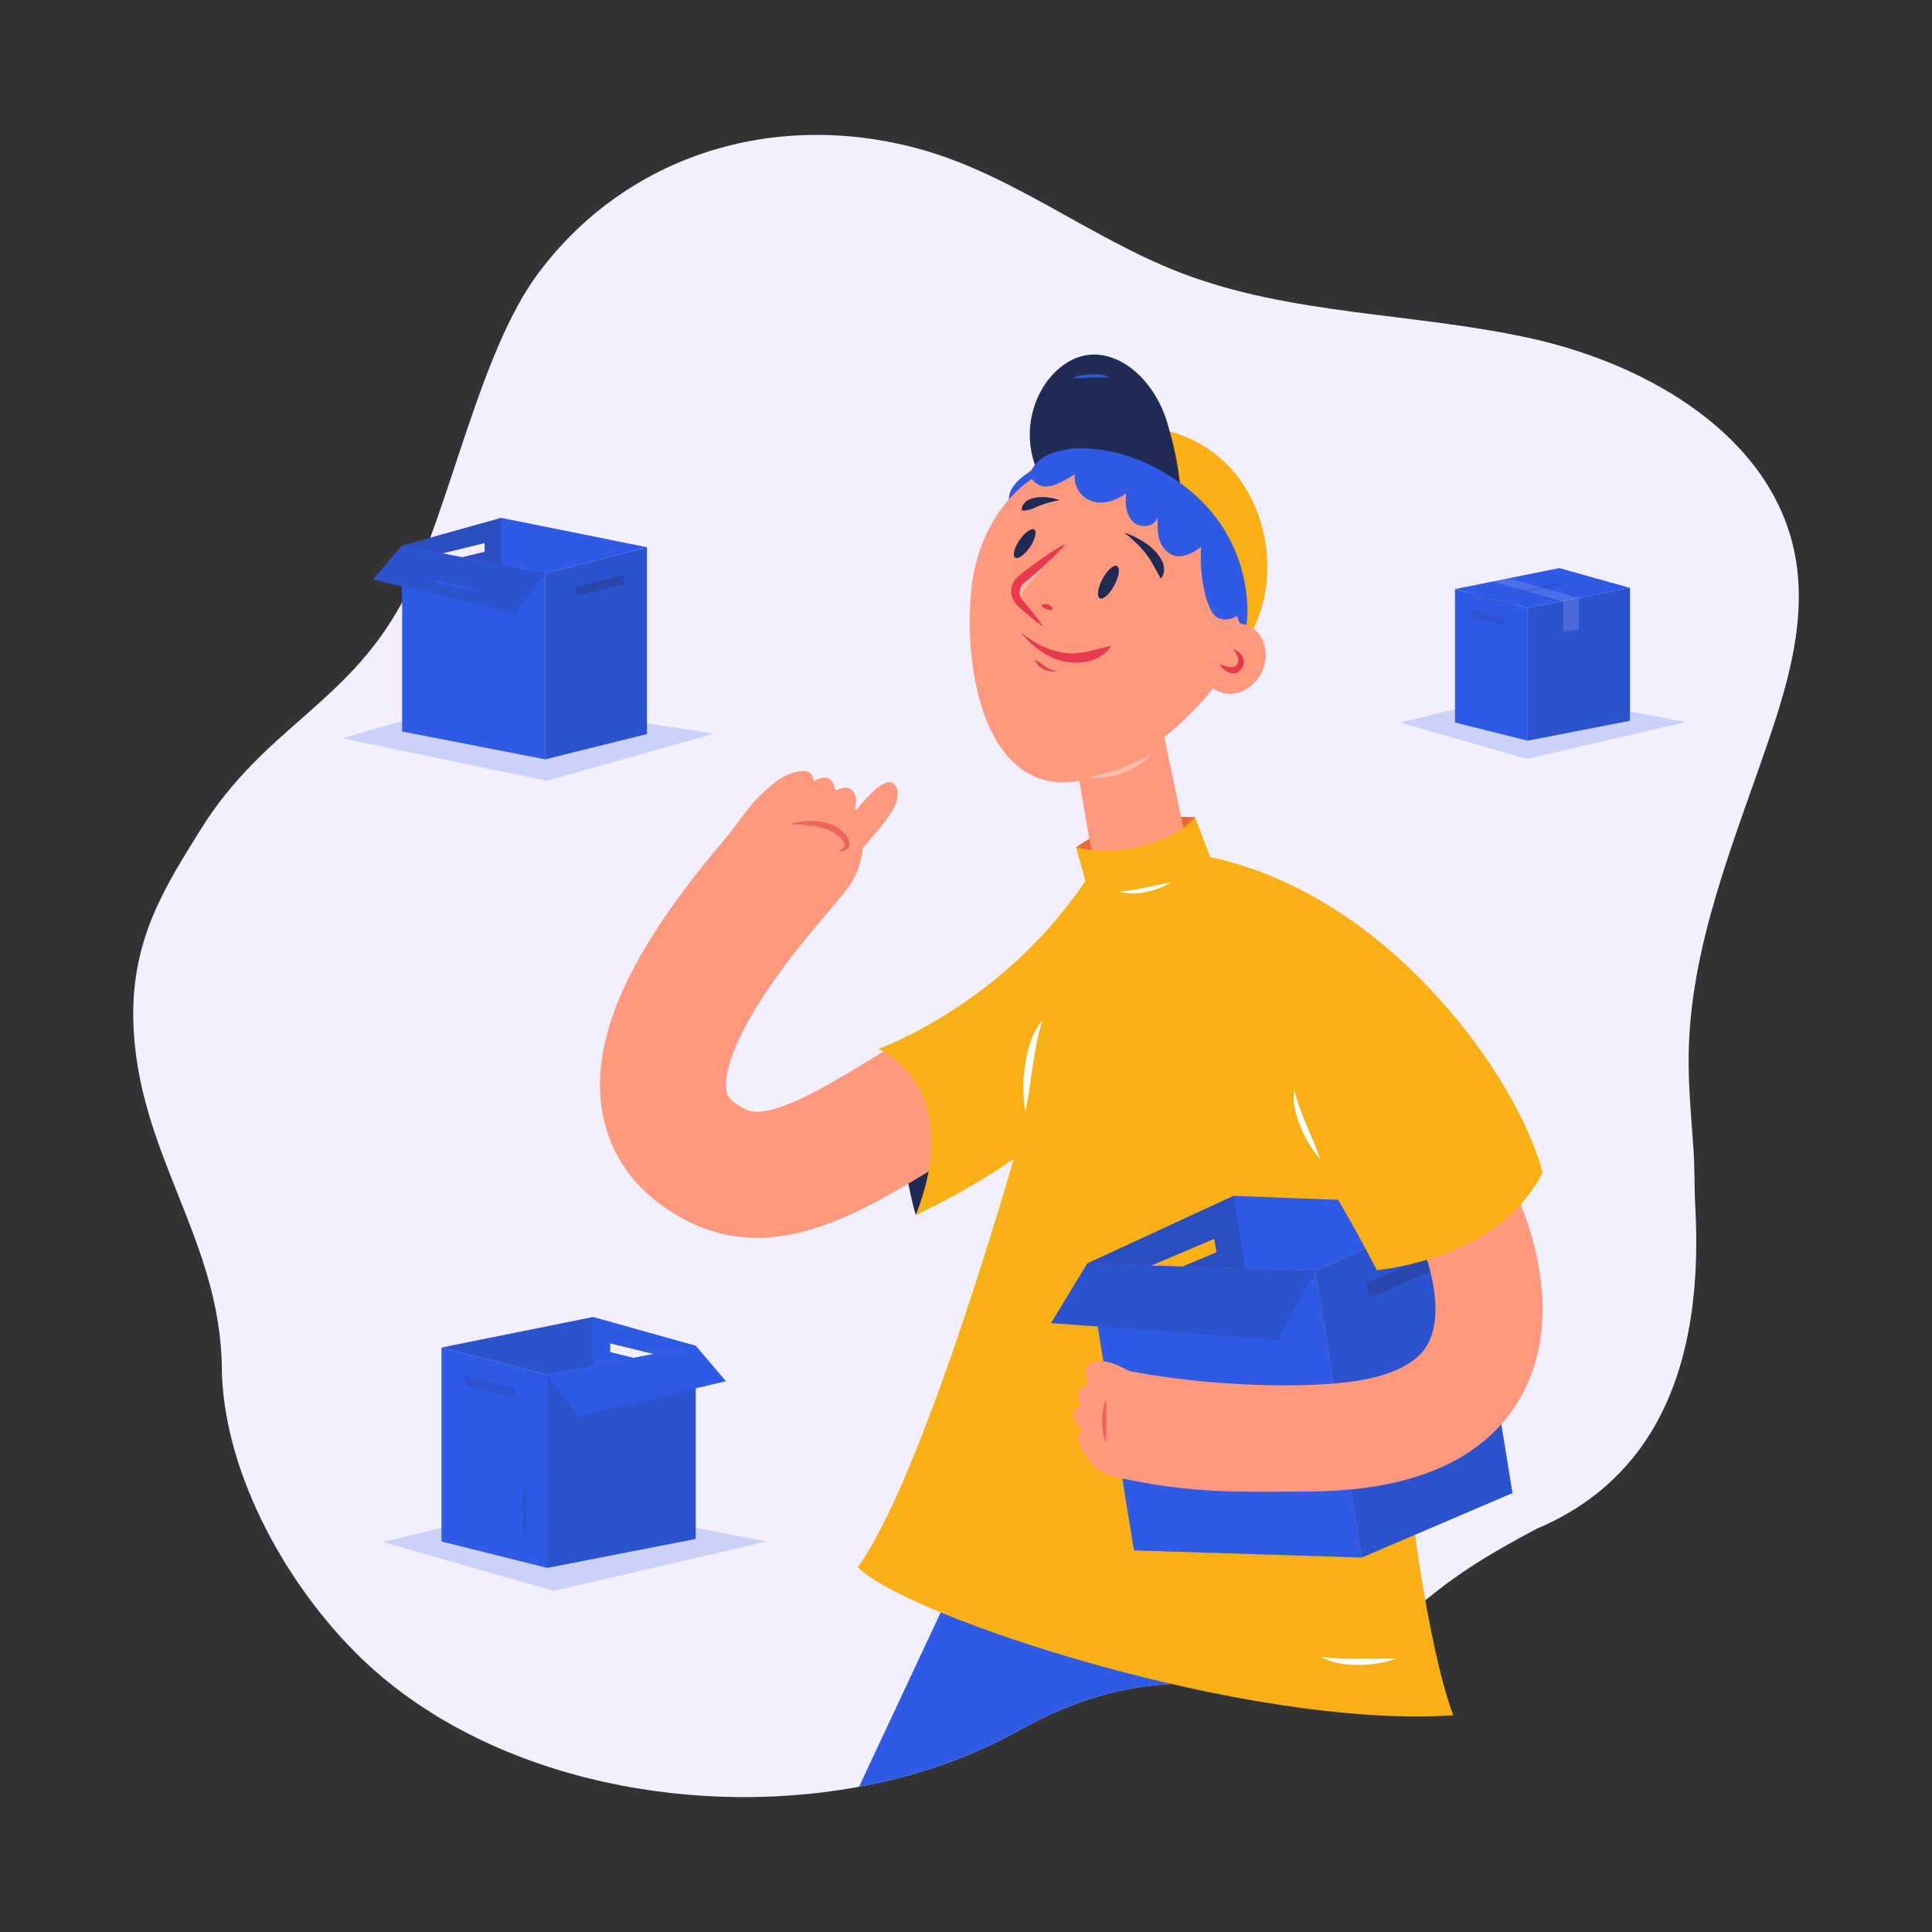 <?xml version="1.0" encoding="UTF-8"?>
<svg id="Layer_1" width="541mm" height="541mm" viewBox="0 0 1533.5 1533.5" xmlns="http://www.w3.org/2000/svg">
 <rect x="0" y="0" width="1533.5" height="1533.5" fill="#333333" stroke="none"/>
 <defs>
  <style>.cls-1,.cls-2,.cls-3{fill:#202b55;}.cls-4,.cls-5,.cls-2,.cls-3,.cls-6{isolation:isolate;}.cls-4,.cls-7{opacity:.5;}.cls-4,.cls-8{fill:#db333b;}.cls-5,.cls-2{opacity:.15;}.cls-9{fill:none;stroke:#ff997d;stroke-miterlimit:10;stroke-width:100px;}.cls-10{fill:#ff997d;}.cls-11{fill:#eb683b;}.cls-12{fill:#b0c1ff;}.cls-13{fill:#f9b014;}.cls-14,.cls-6{fill:#fff;}.cls-3{opacity:.25;}.cls-15{opacity:.2;}.cls-15,.cls-16{fill:#2e5ae5;}.cls-17,.cls-6{opacity:.35;}.cls-18{opacity:.15;}.cls-18,.cls-19{fill:#f2effe;}.cls-20{fill:#e83a4c;}.cls-21{fill:#4804f9;}</style>
 </defs>
 <g id="Layer_1-2">
  <path class="cls-19" d="M1418.59,539.06c-.87,3.45-1.79,6.88-2.75,10.33-3.64,13.07-7.86,26.03-12.22,38.77l-.14.41c-27.81,81.38-62.05,162.96-63.13,248.98-.09,6.79.04,13.58.26,20.35.67,17.93,2.32,35.86,3.54,53.78,1.07,15.39.64,30.76,1.47,46.1,8.75,161.79-58.45,227.21-126.31,255.86-86.9,45.99-78.7,55.97-140.99,94.1-20.76,12.71-39.37,19.55-57.16,23.27-62.46,13.09-114.66-12.26-213.21,42.96-37.71,21.13-80.75,35.89-126.13,44.26-140.25,25.86-302.87-9.34-399.61-106.48-59.03-59.28-105.32-147.45-106.15-226.09-1.06-102.49-67.54-170.44-70.24-275.34-1.69-65.57,26.03-107.72,53.42-151.88,51.58-83.02,120.49-100.62,163.97-188.15,34.52-69.48,57.61-191.4,104.1-253.52,70.65-94.41,187.64-129.62,301.49-98.81,74.01,20.02,135.99,70.53,207.48,98.22,88.7,34.38,187.03,31.87,279.87,52.63,92.84,20.74,189.95,77.41,208.43,170.75,6.53,33.03,2.35,66.61-5.99,99.5Z"/>
 </g>
 <polygon class="cls-15" points="271.7 585.97 382.15 554.01 566.75 582.34 433.94 619.75"/>
 <polygon class="cls-15" points="303.85 1224 439.81 1191.2 608.79 1223.5 439.64 1262.7"/>
 <polygon class="cls-15" points="1111.3 573.55 1212.4 549.11 1338 573.14 1212.2 602.31"/>
 <path class="cls-1" d="m726.9 964.46s-29.87-99 9.81-129.76c40.4 20.2 47.92 40.19 47.92 40.19l-57.73 89.57z"/>
 <path class="cls-9" d="m632.84 674.98c-18.8 26.02-184.66 193.35-61.44 251.12 64.4 30.19 146.44-54.95 228.86-87.03"/>
 <path class="cls-11" d="m948.63 648.62s-56.23-4.22-94.47 23.94c43.7 29 60.17 29 60.17 29l34.3-52.94z"/>
 <path class="cls-16" d="m1021.2 1331c-62.46 13.09-114.66-12.26-213.21 42.96-37.71 21.13-80.75 35.89-126.13 44.26l91.35-195.05 227.48 99.49 20.51 8.34z"/>
 <path class="cls-13" d="m793.63 424.12c8.5-56 62.81-92.27 119-84.94 69.75 9.11 100.42 73.29 91.92 129.28s-60.79 94.49-116.78 86c-56.03-8.5-102.64-74.35-94.14-130.34z"/>
 <path class="cls-1" d="m820.33 365.52c-11-37.33 10.33-74.57 37.4-82.56s57.93 15.81 68.95 53.14 20 88.66-10.52 100.8c-49.23 19.59-84.81-34.04-95.83-71.38z"/>
 <path class="cls-16" d="m824.41 370.68s-25.57 11-23.53 27.67 35.38-20.77 35.38-20.77l-11.85-6.9z"/>
 <path class="cls-10" d="M979.07,472.51c-.46,4,11.09,20.79,10.19,24.67-12,52.51-97.24,129.72-152,123.46-58.84-6.72-72.68-96.37-66-155.21,4.54-39.71,27-78,61.32-92.65,17.07-7.33,35.76-10.06,54.21-7.92,55.44,20.24,99.04,48.81,92.28,107.65Z"/>
 <path class="cls-6" d="M805.07,467.52c-.01.73.03,1.45.12,2.17.29,2.44,1.18,4.77,2.59,6.79.38.47.72,1,1.13,1.41l.62.66.31.32.27.25,2.17,2c2.37,2.11,4.77,4.2,7.22,6.24-1.33-1.45-2.67-2.89-4-4.3l-2-2.12-.25-.26-.18-.22-.36-.43c-.24-.27-.41-.6-.63-.9-.77-1.23-1.24-2.62-1.38-4.06-.16-1.92.22-3.85,1.09-5.57,1.45-3.1,26-29.17,30.87-35.41-.7.42.69-.43,0,0-6,3.76-10.65,9-16.18,13.25-3.07,2.39-6.1,4.83-9.08,7.32-1.5,1.24-3,2.51-4.45,3.77l-2.19,1.91-1.1,1-.55.48-.66.65c-1.44,1.45-2.59,3.16-3.38,5.05Z"/>
 <polygon class="cls-10" points="840.23 523.21 864.49 665.36 873.19 706.06 875.3 715.94 886.91 760.59 942.19 668.17 938.06 651.2 892.07 432.11"/>
 <path class="cls-20" d="M881.84,512.85c-.49.04-.98.11-1.46.2-1,.13-2.31.51-4.11.89-3.56.89-8.62,2.33-15.34,3.66-5.53,1.13-11.22,1.31-16.81.54-5.92-.87-11.68-2.67-17.05-5.31-4.35-2.11-8.47-4.64-12.33-7.55-1.59-1.18-3.11-2.44-4.56-3.78,1.14,1.64,2.39,3.2,3.74,4.67,3.34,3.74,7.09,7.1,11.18,10,5.36,3.85,11.39,6.69,17.77,8.38,6.39,1.69,13.09,1.92,19.58.67,5.89-1.06,11.35-3.79,15.73-7.87,1.07-.99,2.03-2.09,2.88-3.27.28-.39.54-.81.78-1.23Z"/>
 <path class="cls-1" d="M921.39,459.22c.24-.24.46-.5.66-.78.6-.81,1.06-1.71,1.35-2.67.49-1.58.68-3.25.55-4.9-.22-2.3-.9-4.52-2-6.55-2.02-3.59-4.66-6.8-7.8-9.46-3.06-2.64-6.4-4.94-9.94-6.89-3.78-2.13-7.75-3.9-11.86-5.28,3.34,2.61,6.53,5.41,9.55,8.38,5.13,4.93,10.56,11.62,13.23,16.9,1.88,3.52,3.32,6,4.4,8l1.3,2.35c.34.63.56.9.56.9Z"/>
 <path class="cls-1" d="M811.07,405.22c.95.07,1.91.05,2.86-.07,2.07-.16,4.1-.68,6-1.54,4.18-2,8.53-3.61,13-4.81,2.7-.74,5.44-1.32,8.21-1.75-2.72-1.02-5.54-1.72-8.41-2.11-2.68-.4-5.4-.51-8.11-.31-2.76.19-5.47.86-8,2-2.49,1.05-4.41,3.11-5.3,5.66-.29.95-.38,1.95-.25,2.93Z"/>
 <path class="cls-20" d="M821.72,523.9c.09.51.24,1,.46,1.47.63,1.38,1.58,2.58,2.78,3.5,2.62,2.12,5.75,3.5,9.08,4,1.8.3,3.64.24,5.41-.18-1.74-.08-3.46-.44-5.09-1.08-2.84-1.12-5.46-2.72-7.77-4.72-1.08-.88-2.23-1.67-3.45-2.35-.45-.27-.92-.48-1.42-.64Z"/>
 <ellipse class="cls-1" transform="translate(57.74 1020.4) rotate(-61.89)" cx="879.8" cy="462.03" rx="14.49" ry="5.34"/>
 <ellipse class="cls-1" transform="translate(-1.52 860.09) rotate(-55.69)" cx="813.34" cy="431.49" rx="13.48" ry="4.97"/>
 <g class="cls-17">
  <path class="cls-14" d="M915.07,597.66c-4.07,2.39-8.12,4.56-12.26,6.54s-8.3,3.82-12.57,5.39-8.57,3-13,4.21-8.91,2.16-13.51,3.32c1.17.14,2.34.22,3.52.29,1.18.1,2.37.13,3.55.09l3.55-.16c.59-.02,1.18-.08,1.77-.17l1.77-.23c9.45-1.37,18.5-4.79,26.5-10,4.01-2.53,7.62-5.66,10.68-9.28Z"/>
 </g>
 <path class="cls-20" d="M826.41,480.76c.63.7,1.34,1.32,2.11,1.86.63.41,1.3.75,2,1,1.62.59,3.38.7,5.06.33-.17-1.01-.66-1.95-1.38-2.68-.64-.67-1.42-1.18-2.29-1.49-.88-.31-1.81-.42-2.74-.32-1.04.11-2.01.57-2.76,1.3Z"/>
 <path class="cls-20" d="M802.65,469.15c-.01.73.03,1.45.12,2.17.29,2.44,1.18,4.77,2.59,6.79.38.47.72,1,1.13,1.41l.62.66.31.32.27.25,2.17,2c2.37,2.11,4.77,4.2,7.22,6.24h0c3.54,3,7.19,5.81,11,8.49-4.4-6.47-9.18-12.68-14.31-18.59l-1.9-2.22-.24-.27-.17-.22-.34-.45c-.23-.28-.39-.62-.59-.92-.63-1.14-1.03-2.4-1.15-3.7v-.43c-.19-2.85.93-5.64,3.05-7.56l.39-.36.55-.46,1.13-.92,2.25-1.85c1.48-1.26,3-2.5,4.44-3.77,2.94-2.54,5.85-5.12,8.71-7.77,3.88-3.61,7.7-7.3,11.35-11.19,1.73-1.82,3.4-3.68,5-5.59-6.85,3.79-13.47,7.97-19.84,12.52-3.19,2.23-6.32,4.53-9.42,6.88-1.56,1.16-3.08,2.37-4.62,3.55l-2.28,1.81-1.14.91-.57.46-.7.61c-1.84,1.69-3.26,3.78-4.14,6.12-.57,1.63-.87,3.35-.89,5.08Z"/>
 <path class="cls-16" d="M819.51,380.77c2.48,3.28,6.3,5.28,10.41,5.45,6.86.15,17.92-6.27,23.61-10.1-2,3.52.77,16.53,11.27,20.94,10.85,4.54,21.48-.09,29.07-5.51-.9,7.93-.31,16.87,5.35,22.51s17.6,4.42,19.35-3.37c1.08,5.39-2.57,20.58,10,28.77,7.46,4.86,16.92.49,24.85-5.34-1.81,23.78,4.59,52.75,13.34,56.34,6,2.44,11.24.86,15.2-1.59,1.34,6.44,6.56,11.49,6.56,11.49,3.71-13.66,5.4-72.55-47.08-113.47-49.43-38.54-94.55-30.37-94.3-30.26-15.39,2.72-22,7.25-26.5,13.56-2.33,3.27-3.57,7.33-1.13,10.58Z"/>
 <ellipse class="cls-10" transform="translate(79.09 1172.4) rotate(-63.92)" cx="979.11" cy="522.81" rx="28.66" ry="24.81"/>
 <path class="cls-20" d="M979.07,515.31c1.63,2.17,2.86,4.61,3.66,7.2.54,1.99-.03,4.13-1.5,5.58-.29.34-.63.64-1,.89-.33.21-.69.37-1.07.46-1.04.2-2.12.2-3.16,0-2.71-.6-5.38-1.36-8-2.29.73,1.34,1.68,2.56,2.81,3.59,1.14,1.09,2.45,1.99,3.88,2.66,1.62.8,3.44,1.12,5.24.93,1.03-.12,2.03-.46,2.92-1,.84-.51,1.58-1.17,2.19-1.94,1.23-1.41,2.01-3.15,2.27-5,.21-1.84-.17-3.71-1.08-5.32-.8-1.41-1.88-2.64-3.18-3.61-1.18-.95-2.53-1.68-3.98-2.15Z"/>
 <path class="cls-13" d="m854.16 672.56 14.37 52.2c4.65 4 7.65 6.54 7.65 6.54l79.39 14.26 13-44.18-20-52.76c-11.56 14.85-53.42 33.51-94.41 23.94z"/>
 <path class="cls-21" d="M932.7,707.07c-5,.94-9.77,2.08-14.51,3.17s-9.39,2.16-14,3c-4.6.91-9.27,1.48-13.95,1.73-4.8.27-9.61-.22-14.25-1.46,3.55,3.72,8.77,5.85,13.92,6.61,5.15.73,10.38.59,15.48-.42,5-.95,9.88-2.51,14.51-4.62,4.63-2.03,8.95-4.73,12.8-8.01Z"/>
 <path class="cls-13" d="m1153.5 1361.5c-22-59.58-35.18-181.86-35.18-181.86l-15.9-251.52-32.11-3.26-20.65-100.17-62.91-127.26-38.61-7.18-111.52 178.76-9.7 23.24-16.15 6.27s-75.11 269.57-129.88 345.42c38.66 39.31 309.55 128.53 472.61 117.56z"/>
 <polygon class="cls-16" points="1080.8 1236.3 900.02 1230.6 863.18 1002.8 1044 1008.6"/>
 <polygon class="cls-16" points="1080.8 1236.3 1200.5 1185.1 1163.5 956.29 1044 1008.6"/>
 <polygon class="cls-2" points="1080.8 1236.3 1200.5 1185.1 1163.5 956.29 1044 1008.6"/>
 <polygon class="cls-16" points="1163.5 956.29 1044 1008.6 988.39 1006.8 863.01 1002.8 979.06 949.19"/>
 <polygon class="cls-16" points="1044 1008.6 1014.8 1063.3 834.27 1050.2 863.01 1002.8"/>
 <polygon class="cls-2" points="1044 1008.6 1014.8 1063.3 834.27 1050.2 863.01 1002.8"/>
 <polygon class="cls-3" points="979.06 949.19 988.39 1006.8 863.01 1002.8"/>
 <polygon class="cls-13" points="963.81 983.31 965.54 993.98 938.89 1005.2 913.81 1004.5"/>
 <polygon class="cls-3" points="1143 1006.1 1086.4 1030 1084.5 1018.4 1141.1 994.47"/>
 <path class="cls-12" d="M1068.07,1116.51c1.36,4.53,2.43,9.1,3.39,13.69.51,2.29.92,4.6,1.37,6.9l1.21,6.93,1,7c.29,2.33.64,4.65.88,7,.53,4.66,1,9.34,1.09,14.07-1.37-4.53-2.44-9.1-3.4-13.69-.51-2.3-.92-4.6-1.37-6.9l-1.2-6.93-1-7c-.3-2.32-.64-4.64-.88-7-.57-4.67-1-9.36-1.09-14.07Z"/>
 <path class="cls-10" d="M678.36,680.83c1.61-1.7,15.1-17.82,16.67-19.6,9.37-10.55,17.59-22.34,17.64-31.19.04-1.93-.42-3.84-1.35-5.53-.12-.24-.26-.46-.42-.68-3.35-5.11-8.89-3.21-15.17,2-13.99,11.52-31.92,39.29-38.47,42.9-9.63,5.3,11,7.02,11,7.02,4.9,2.54,4.89,4.57,10.09,5.08Z"/>
 <path class="cls-10" d="M633.14,697.25c2.13-1.98,20.07-20.87,22.14-22.91,12.41-12.33,23.51-26.27,24.25-37.19.21-2.39-.22-4.79-1.24-6.96-.15-.31-.3-.6-.46-.88-3.76-6.57-10.74-4.66-18.97,1.3-18.24,13.14-42.55,46.09-50.93,50.04-12.32,5.81,13.06,9.55,13.06,9.55,5.93,3.49,5.76,6.01,12.15,7.06Z"/>
 <path class="cls-10" d="M616.44,689.37c2.12-1.97,20.06-20.87,22.14-22.91,12.43-12.36,23.51-26.28,24.25-37.26.21-2.39-.22-4.79-1.25-6.95-.15-.31-.3-.61-.46-.88-3.76-6.57-10.73-4.66-18.97,1.3-18.24,13.14-42.55,46.09-50.93,50.04-12.32,5.81,13.07,9.54,13.07,9.54,5.92,3.56,5.75,6.07,12.15,7.11Z"/>
 <path class="cls-10" d="M599.64,683.09c2.13-1.97,20.07-20.86,22.14-22.91,12.42-12.33,23.51-26.25,24.25-37.19.21-2.39-.22-4.79-1.25-6.95-.14-.3-.3-.6-.47-.88-3.75-6.57-18.79-1.66-26.99,4.25-18.24,13.14-30.91,32.78-36.62,40.08-9.16,11.71,6.8,16.5,6.8,16.5,5.9,3.55,5.73,6.06,12.12,7.1Z"/>
 <path class="cls-10" d="M673.32,704.39c12.12-16.19,16.36-43.86,5.99-61.22-.23-.4-.49-.81-.75-1.22-3.23-5.09-7.37-9.54-12.2-13.15-.73-.55-1.48-1.07-2.23-1.57-.46-.32-.95-.63-1.41-.91-4.98-3.1-10.48-5.29-16.23-6.45-.2-.05-.39-.09-.6-.12-14.97-2.86-30.44,1.27-41.99,11.21-2.72,2.36-5.18,5.01-7.35,7.89l-.53.71c-4.68,6.22-9.3,12.21-13.85,17.96"/>
 <g class="cls-7">
  <path class="cls-8" d="M665.37,675.51c1.89-.96,4.52-2.26,5-4.21.3-1.31-.81-2.96-2.25-4.87-2.81-3.62-6.77-6.24-11.24-7.96-9.27-3.56-19.56-4-29.58-4.35,4.97-1.52,10.17-2.32,15.43-2.47,7.92-.16,16.5,1.28,23.24,5.98,3.93,2.94,8.37,7.25,8.35,12.54-.14,4.44-5.25,6.26-8.96,5.33h0Z"/>
 </g>
 <path class="cls-10" d="M937.9,1116.84c-2.28-1.8-23.73-16.58-26.1-18.32-14.11-10.35-29.59-19.15-40.51-18.18-2.39.16-4.69.95-6.67,2.29-.28.19-.54.39-.8.6-5.9,4.72,1.29,18.81,8.43,26,15.81,16,37.18,25.44,45.28,29.94,13,7.23,15.25-9.28,15.25-9.28,2.57-6.35,5.08-6.57,5.12-13.05Z"/>
 <path class="cls-10" d="M934.18,1136.22c-2.35-1.85-24.41-17.06-26.85-18.85-14.51-10.64-30.44-19.69-41.67-18.7-2.45.17-4.82.98-6.86,2.36-.29.19-.56.4-.82.62-6.08,4.86,1.32,19.35,8.66,26.75,16.27,16.44,38.25,26.17,46.58,30.8,13.37,7.44,15.69-9.54,15.69-9.54,2.65-6.58,5.23-6.81,5.27-13.44Z"/>
 <path class="cls-10" d="M940.01,1127.91c-2.94-1-29.91-8.45-32.93-9.38-18-5.53-36.76-9-47.5-4.17-2.37,1.01-4.44,2.62-6,4.68-.21.28-.41.58-.59.88-4.33,6.88,7.93,18.64,17.71,23.42,21.67,10.64,46.69,12.71,56.48,14.42,15.74,2.75,12.2-14.79,12.2-14.79.41-7.36,2.88-8.47.63-15.06Z"/>
 <path class="cls-10" d="M937.72,1142.32c-2.78-.83-28.19-6.62-31-7.35-16.94-4.39-34.58-6.83-44.36-1.89-2.16,1.04-4,2.62-5.35,4.6-.19.29-.37.57-.52.85-3.74,6.58,9.69,26.3,18.99,30.3,20.61,9,42.47.56,51.62,1.7,14.75,1.9,10.73-14.27,10.73-14.27,0-6.78,2.24-7.91-.11-13.94Z"/>
 <path class="cls-13" d="m864.23 695.06c-66.07 101.87-166.89 137.43-166.89 137.43s69.65 29.43 29.56 132c81.68-38.79 195.53-115.32 239.84-257.48l-102.51-11.95z"/>
 <path class="cls-14" d="M813.98,882.29c2.53-12.36,3.94-24.52,5.85-36.59,1-6,1.84-12.05,3.08-18,1.17-6.04,2.68-12.01,4.53-17.88-4.22,4.76-7,10.64-9.21,16.57-2.1,5.96-3.61,12.12-4.51,18.38-.95,6.21-1.42,12.48-1.41,18.76-.06,6.29.5,12.58,1.67,18.76Z"/>
 <path class="cls-10" d="M1036.79,1183.86c15.01.05,30.02-.83,44.92-2.66,51.45-6.5,90-25.34,114.44-56s33.37-71.72,25.46-118.46c-3.37-19.89-9.31-39.26-17.67-57.62l-76.58,36.89-.09-.19c6.89,14.66,22.09,62,2.34,86.49-7.06,8.75-23,20.12-58.86,24.6-43.15,5.39-123.07,3.7-197.27-13.36,0,0-4.11,1-13.49,22.48-9.56,21.92,1.61,60.81,24.49,66.07,63.13,14.51,106.95,11.76,152.31,11.76Z"/>
 <path class="cls-4" d="M877.95,1110.64c.2,2.95.2,5.82.21,8.66v17.02c0,2.85-.07,5.72-.31,8.66-1.14-2.71-1.95-5.55-2.41-8.45-.47-2.89-.7-5.81-.69-8.74.02-2.93.28-5.85.8-8.74.46-2.89,1.26-5.72,2.4-8.41Z"/>
 <path class="cls-13" d="m958.99 679.93s-3.81 165.94 34.48 186.07 99.31 142.16 99.31 142.16 97.31-8 131.61-77.58c-18.57-72.3-119.6-220.36-265.4-250.65z"/>
 <path class="cls-14" d="M1048.2,920.37c-3.41-9.54-7.5-18.48-11.22-27.56-1.86-4.53-3.76-9-5.38-13.64-1.71-4.64-3.16-9.37-4.33-14.17-.76,5.06-.56,10.23.57,15.22,1.04,4.97,2.57,9.83,4.56,14.5,1.93,4.66,4.22,9.16,6.84,13.47,2.58,4.35,5.58,8.43,8.96,12.18Z"/>
 <path class="cls-14" d="M1108,1316.63c-10.12-.46-19.94-.06-29.75-.06-4.9,0-9.79.05-14.67-.19-4.94-.17-9.86-.62-14.75-1.36,4.4,2.62,9.25,4.4,14.3,5.24,5,.92,10.07,1.35,15.15,1.27,5.02-.03,10.04-.44,15-1.23,5.02-.73,9.95-1.96,14.72-3.67Z"/>
 <path class="cls-14" d="M929.21,700.56c-7,1.07-13.63,2.69-20.34,4-3.34.67-6.68,1.38-10,1.88-3.4.56-6.83.92-10.27,1.09,3.36,1.2,6.91,1.78,10.47,1.69,3.54-.05,7.06-.45,10.52-1.2,3.44-.71,6.83-1.68,10.12-2.9,3.31-1.21,6.49-2.73,9.5-4.56Z"/>
 <path class="cls-16" d="M850.8,300.12c5.21.06,10.24-.31,15.28-.48,2.52-.08,5-.19,7.54-.15,2.54,0,5.07.15,7.59.45-2.3-1.27-4.82-2.1-7.43-2.45-2.58-.39-5.19-.52-7.8-.4-2.59.1-5.17.4-7.71.89-2.55.47-5.06,1.18-7.47,2.14Z"/>
 <polygon class="cls-16" points="552.22 1068.3 552.22 1221.5 434.32 1244.5 434.32 1091.2 470.62 1084.2 502.86 1077.9 514.59 1075.6"/>
 <polygon class="cls-2" points="552.22 1068.3 552.22 1221.5 434.32 1244.5 434.32 1091.2 470.62 1084.2 502.86 1077.9 514.59 1075.6"/>
 <polygon class="cls-16" points="434.32 1244.5 350.42 1223.5 350.42 1069.6 434.32 1091.2"/>
 <path class="cls-16" d="m470.62 1045.4-120.2 24.2 83.9 21.6 36.3-7 81.6-15.88 0.1-0.02-81.7-22.9zm13.6 20.8 35 8.5-4.63 0.91-11.73 2.28-18.64-4.59v-7.1z"/>
 <path class="cls-2" d="m470.62 1045.4-120.2 24.2 83.9 21.6 36.3-7 81.6-15.88 0.1-0.02-81.7-22.9zm13.6 20.8 35 8.5-4.63 0.91-11.73 2.28-18.64-4.59v-7.1z"/>
 <polygon class="cls-16" points="434.32 1091.2 459.22 1124 576.22 1096.3 552.32 1068.3"/>
 <path class="cls-16" d="m470.62 1045.4v38.8l81.6-15.88 0.1-0.02-81.7-22.9zm13.6 27.9v-7.1l35 8.5-4.63 0.91-11.73 2.28-18.64-4.59z"/>
 <polygon class="cls-2" points="514.59 1075.6 508.72 1076.8 502.92 1077.9 502.89 1077.9 502.86 1077.9"/>
 <polygon class="cls-2" points="369.12 1100.1 408.82 1109.8 408.82 1102 369.12 1092.3"/>
 <g class="cls-5">
  <path class="cls-1" d="M416.42,1178.03c.6,3.4.9,6.8,1.2,10.3.2,3.4.3,6.8.3,10.3s-.1,6.8-.3,10.3c-.2,3.4-.5,6.8-1.2,10.3-.6-3.4-1-6.8-1.2-10.3-.2-3.4-.3-6.8-.3-10.3s.1-6.8.3-10.3c.3-3.4.6-6.9,1.2-10.3Z"/>
 </g>
 <polygon class="cls-16" points="1212.6 587.89 1154.9 573.49 1154.9 467.59 1212.6 482.46"/>
 <polygon class="cls-2" points="1194.6 496.72 1169 489.68 1169 484.23 1194.6 491.22"/>
 <polygon class="cls-16" points="1212.6 587.89 1293.8 572.09 1293.8 466.66 1212.6 482.46"/>
 <polygon class="cls-2" points="1212.6 587.89 1293.8 572.09 1293.8 466.66 1212.6 482.46"/>
 <polygon class="cls-16" points="1293.9 466.65 1253.1 474.6 1240.2 477.12 1237.6 477.61 1212.6 482.45 1154.9 467.59 1184.3 461.66 1197.6 458.98 1237.6 450.9"/>
 <polygon class="cls-18" points="1253.2 474.64 1253.2 499.81 1240.8 501.35 1240.7 477.27 1240.2 477.12 1184.3 461.66 1197.6 458.98 1253.1 474.6"/>
 <g class="cls-5">
  <path class="cls-1" d="M1252.08,460.97c-4.47,1.26-9,2.38-13.52,3.4-2.28.51-4.52.98-6.8,1.49l-6.8,1.4-6.85,1.31c-2.28.37-4.57.84-6.85,1.17-4.57.75-9.18,1.44-13.8,1.96,4.47-1.26,9-2.38,13.52-3.4,2.28-.51,4.52-.98,6.8-1.49l6.8-1.4,6.85-1.31c2.28-.42,4.57-.84,6.85-1.17,4.57-.75,9.14-1.44,13.8-1.96Z"/>
  <path class="cls-1" d="M1165.94,470.29c3.36.51,6.71,1.17,10.02,1.86,1.68.33,3.31.75,4.94,1.17l4.94,1.26,4.89,1.35c1.63.47,3.26.93,4.89,1.44,3.26.98,6.48,2.05,9.65,3.31-3.4-.47-6.71-1.17-10.02-1.86-1.68-.33-3.31-.75-4.94-1.17l-4.94-1.26-4.89-1.35c-1.63-.47-3.26-.93-4.89-1.44-3.22-1.03-6.43-2.05-9.65-3.31Z"/>
 </g>
 <polygon class="cls-16" points="432.73 602.72 319.19 580.6 319.19 433.06 432.73 455.18"/>
 <polygon class="cls-16" points="432.73 455.18 432.73 455.18 432.73 455.74 410.3 496.97 319.06 475.33 319.06 442.27 320.61 440.47 385.14 445.97 385.26 445.97"/>
 <polygon class="cls-16" points="432.73 602.72 513.52 582.64 513.52 434.35 432.73 455.18"/>
 <polygon class="cls-2" points="432.73 602.72 513.52 582.64 513.52 434.35 432.73 455.18"/>
 <polygon class="cls-16" points="513.52 434.35 432.74 455.18 397.81 448.39 364.63 441.93 366.72 442.33 384.71 437.94 384.71 431.02 351.04 439.28 319.07 433.06 397.81 411.05"/>
 <polygon class="cls-3" points="397.81 411.05 397.81 448.39 364.63 441.93 366.72 442.33 384.71 437.94 384.71 431.02 351.04 439.28 319.07 433.06"/>
 <polygon class="cls-16" points="432.73 455.18 408.75 486.77 296.07 460 319.06 433.06"/>
 <polygon class="cls-2" points="432.73 455.18 408.75 486.77 296.07 460 319.06 433.06"/>
 <polygon class="cls-16" points="364.63 441.93 350.96 439.3 351.04 439.28"/>
 <polygon class="cls-3" points="495.53 463.71 457.27 473.05 457.27 465.51 495.53 456.17"/>
 <path class="cls-16" d="M1200.81,532.28c.37,2.47.56,4.99.75,7.46.14,2.47.19,4.99.19,7.46s-.05,4.99-.19,7.46-.33,4.99-.75,7.46c-.37-2.47-.61-4.99-.75-7.46-.14-2.47-.19-4.99-.19-7.46s.05-4.99.19-7.46c.14-2.47.33-4.99.75-7.46Z"/>
 <path class="cls-16" d="m341.01 460.13c3.34 0.25 6.61 0.74 9.89 1.3s6.49 1.24 9.7 1.98 6.43 1.55 9.58 2.47 6.3 1.92 9.46 3.15c-3.34-0.25-6.61-0.74-9.89-1.3s-6.49-1.24-9.7-1.98-6.43-1.55-9.58-2.47c-3.21-0.93-6.37-1.92-9.46-3.15z"/>
</svg>
